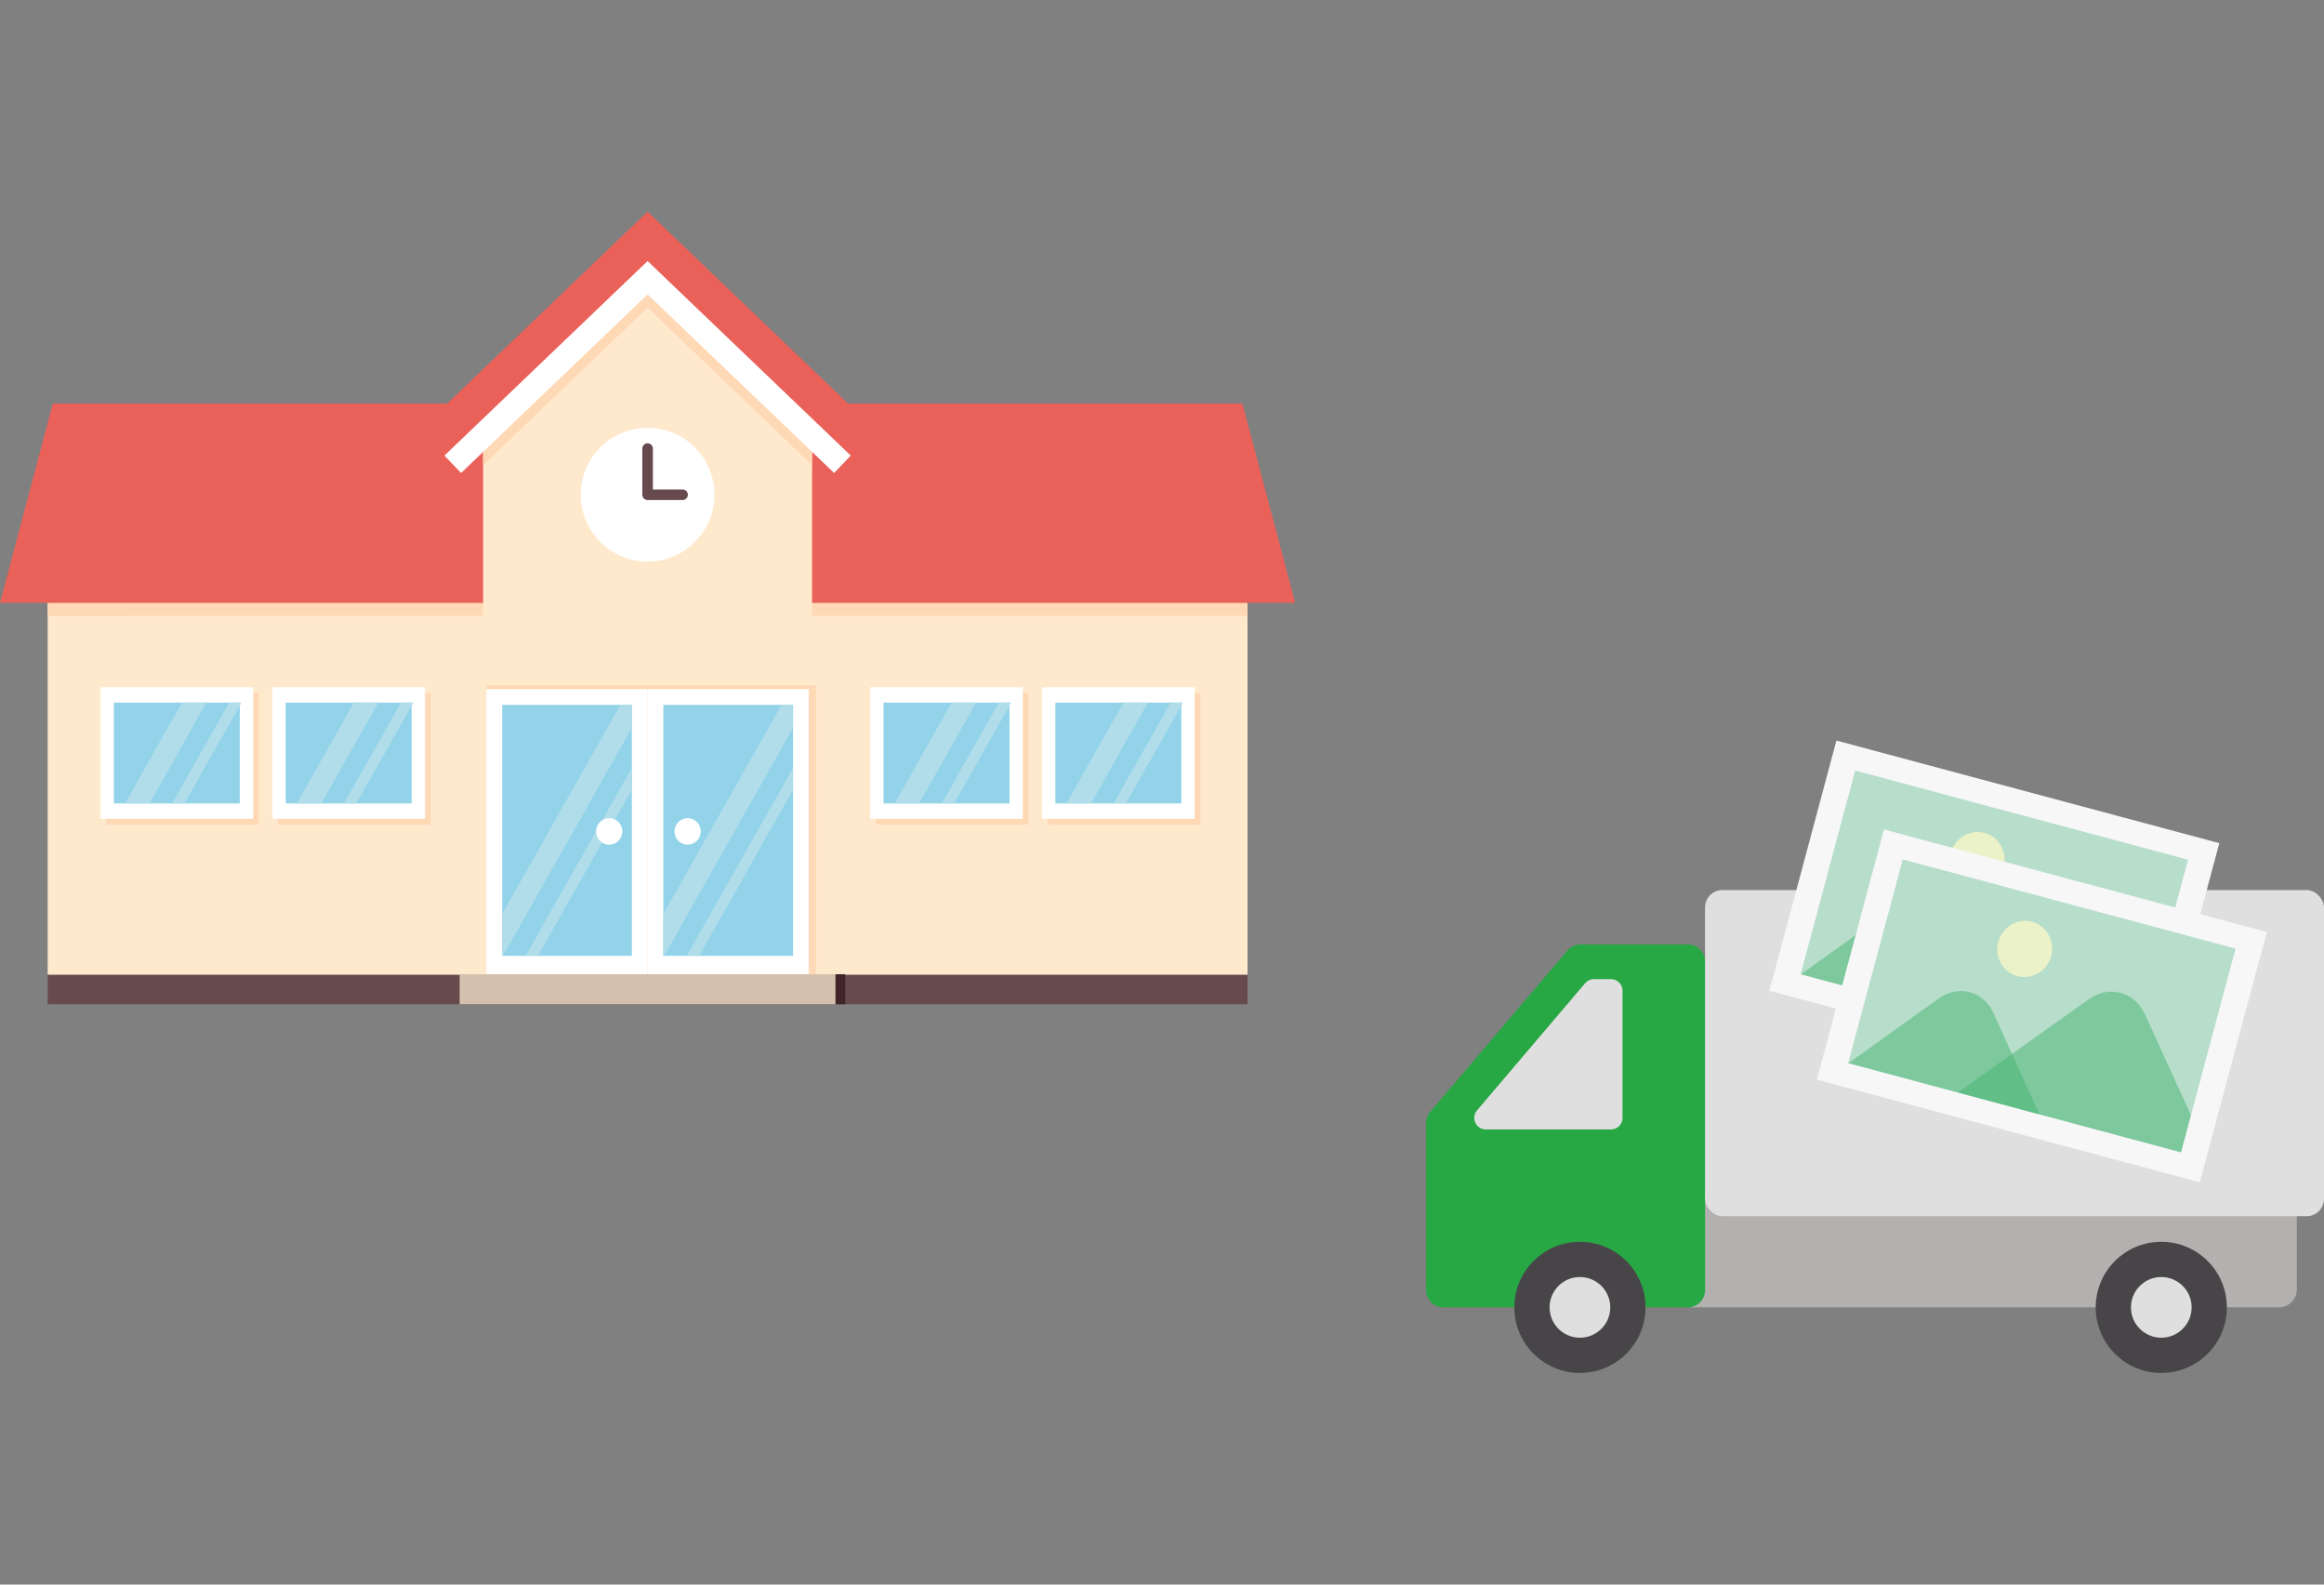 <svg xmlns="http://www.w3.org/2000/svg" width="440" height="300"><rect width="100%" height="100%" fill="#808080" stroke="none"/><rect width="118.001" height="21.549" x="316.854" y="225.969" rx="3.373" ry="3.373" style="fill:#b3b0b0;stroke-width:0"/><path d="M319.553 247.518H273.26a3.26 3.26 0 0 1-3.26-3.26v-31.646c0-.774.275-1.523.777-2.112l25.98-30.55a3.262 3.262 0 0 1 2.484-1.148h20.313a3.26 3.26 0 0 1 3.26 3.26v62.196a3.26 3.26 0 0 1-3.26 3.26Z" style="fill:#28a745;stroke-width:0"/><rect width="117.186" height="61.746" x="322.814" y="168.512" rx="3.287" ry="3.287" style="fill:#e0dfdf;stroke-width:0"/><circle cx="299.126" cy="247.518" r="12.415" style="fill:#484549;stroke-width:0"/><circle cx="299.126" cy="247.518" r="5.744" style="fill:#e0dfdf;stroke-width:0"/><circle cx="409.194" cy="247.518" r="12.415" style="fill:#484549;stroke-width:0"/><circle cx="409.194" cy="247.518" r="5.744" style="fill:#e0dfdf;stroke-width:0"/><path d="M304.996 185.375h-3.21c-.643 0-1.254.282-1.671.772l-20.467 24.068c-1.211 1.424-.199 3.614 1.671 3.614h23.678a2.193 2.193 0 0 0 2.193-2.193v-24.068a2.193 2.193 0 0 0-2.193-2.193Z" style="fill:#e0dfdf;stroke-width:0"/><path d="M353.065 136.08h49.043v75.048h-49.043z" style="fill:#f7f7f7;stroke-width:0" transform="rotate(-75 377.586 173.604)"/><path d="M357.624 140.988h39.923v65.236h-39.923z" style="fill:#b7ddcb;stroke-width:0" transform="rotate(-75 377.586 173.606)"/><ellipse cx="374.336" cy="162.831" rx="5.331" ry="5.174" style="fill:#f8f7c7;opacity:.8;stroke-width:0" transform="rotate(-75 374.337 162.832)"/><g style="opacity:.5"><path d="m377.104 194.143-36.135-9.682 17.041-12.216c3.807-2.732 8.513-1.471 10.443 2.798l3.281 7.258 5.369 11.843Z" style="fill:#44b36f;stroke-width:0"/></g><g style="opacity:.5"><path d="m405.806 194.315-1.879 7.014-42.23-11.316 10.6-7.564 14.097-10.047c3.91-2.805 8.759-1.506 10.742 2.878l8.67 19.033Z" style="fill:#44b36f;stroke-width:0"/></g><path d="M362.065 152.909h49.043v75.048h-49.043z" style="fill:#f7f7f7;stroke-width:0" transform="rotate(-75 386.587 190.434)"/><path d="M366.625 157.817h39.923v65.236h-39.923z" style="fill:#b7ddcb;stroke-width:0" transform="rotate(-75 386.586 190.435)"/><ellipse cx="383.337" cy="179.661" rx="5.331" ry="5.174" style="fill:#f8f7c7;opacity:.8;stroke-width:0" transform="rotate(-75 383.337 179.66)"/><g style="opacity:.5"><path d="m386.105 210.972-36.135-9.682 17.041-12.216c3.807-2.732 8.513-1.471 10.443 2.798l3.281 7.258 5.369 11.843Z" style="fill:#44b36f;stroke-width:0"/></g><g style="opacity:.5"><path d="m414.806 211.145-1.879 7.014-42.23-11.316 10.6-7.564 14.097-10.047c3.91-2.805 8.759-1.506 10.742 2.878l8.67 19.033Z" style="fill:#44b36f;stroke-width:0"/></g><path d="M9.028 184.441h227.161v5.681H9.028z" style="fill:#664a4e;stroke-width:0"/><path d="M9.028 114.134h227.161v70.406H9.028z" style="fill:#ffe9cd;stroke-width:0"/><path d="M9.028 114.134h227.161v2.454H9.028zM20.117 131.201H49.02v24.912H20.117z" style="fill:#ffd8b5;stroke-width:0"/><path d="M19.029 130.113h28.906v24.912H19.029z" style="fill:#fff;stroke-width:0"/><path d="M21.562 133.018h23.843v19.099H21.562z" style="fill:#93d3e9;stroke-width:0"/><path d="m39.088 133.018-10.795 19.1h-4.622l10.794-19.1h4.623zM45.714 133.018l-10.794 19.1h-2.324l10.795-19.1h2.323z" style="fill:#b1ddea;stroke-width:0"/><path d="M52.651 131.201h28.903v24.912H52.651z" style="fill:#ffd8b5;stroke-width:0"/><path d="M51.562 130.113h28.906v24.912H51.562z" style="fill:#fff;stroke-width:0"/><path d="M54.095 133.018h23.843v19.099H54.095z" style="fill:#93d3e9;stroke-width:0"/><path d="m71.621 133.018-10.794 19.1h-4.622l10.793-19.1h4.623zM78.247 133.018l-10.794 19.1H65.13l10.795-19.1h2.322z" style="fill:#b1ddea;stroke-width:0"/><path d="M165.837 131.201h28.903v24.912h-28.903z" style="fill:#ffd8b5;stroke-width:0"/><path d="M164.749 130.113h28.906v24.912h-28.906z" style="fill:#fff;stroke-width:0"/><path d="M167.281 133.018h23.843v19.099h-23.843z" style="fill:#93d3e9;stroke-width:0"/><path d="m184.807 133.018-10.794 19.1h-4.622l10.794-19.1h4.622zM191.433 133.018l-10.793 19.1h-2.324l10.795-19.1h2.322z" style="fill:#b1ddea;stroke-width:0"/><path d="M198.371 131.201h28.903v24.912h-28.903z" style="fill:#ffd8b5;stroke-width:0"/><path d="M197.282 130.113h28.906v24.912h-28.906z" style="fill:#fff;stroke-width:0"/><path d="M199.815 133.018h23.843v19.099h-23.843z" style="fill:#93d3e9;stroke-width:0"/><path d="m217.341 133.018-10.794 19.1h-4.623l10.794-19.1h4.623zM223.967 133.018l-10.794 19.1h-2.323l10.794-19.1h2.323z" style="fill:#b1ddea;stroke-width:0"/><path d="M92.092 129.732h62.376v56.175H92.092z" style="fill:#ffd8b5;stroke-width:0"/><path d="M122.609 130.463h30.516v53.978h-30.516z" style="fill:#fff;stroke-width:0"/><path d="M125.588 133.443h24.56v47.523h-24.56z" style="fill:#93d3e9;stroke-width:0"/><path d="M132.667 157.406c0 1.384-1.122 2.51-2.506 2.51a2.508 2.508 0 0 1 0-5.015 2.505 2.505 0 0 1 2.506 2.505Z" style="fill:#fff;stroke-width:0"/><path d="M150.149 133.443h-2.174l-22.387 39.613v7.91h.152l24.409-43.189v-4.334zM150.149 145.392l-9.312 16.475-10.794 19.099h2.324l17.782-31.464v-4.11z" style="fill:#b1ddea;stroke-width:0"/><path d="M92.092 130.463h30.516v53.978H92.092z" style="fill:#fff;stroke-width:0"/><path d="M95.072 133.443h24.56v47.523h-24.56z" style="fill:#93d3e9;stroke-width:0"/><path d="M119.632 133.443h-2.173l-22.387 39.613v7.91h.152l24.408-43.189v-4.334zM119.632 145.392l-9.311 16.475-10.794 19.099h2.324l17.781-31.464v-4.11z" style="fill:#b1ddea;stroke-width:0"/><path d="M117.826 157.406c0 1.384-1.122 2.51-2.506 2.51a2.508 2.508 0 0 1 0-5.015 2.505 2.505 0 0 1 2.506 2.505Z" style="fill:#fff;stroke-width:0"/><path d="M87.021 184.441h71.176v5.681H87.021z" style="fill:#d4c1ad;stroke-width:0"/><path d="M158.197 184.441h1.827v5.681h-1.827z" style="fill:#3f252a;stroke-width:0"/><path d="M122.609 130.463h30.516v53.978h-30.516z" style="fill:none;stroke-width:0"/><path d="M125.588 133.443h24.56v47.523h-24.56z" style="fill:none;stroke-width:0"/><path d="M132.667 157.406c0 1.384-1.122 2.51-2.506 2.51a2.508 2.508 0 0 1 0-5.015 2.505 2.505 0 0 1 2.506 2.505Z" style="fill:none;stroke-width:0"/><path d="M235.217 76.404H10.001L0 114.134h245.217l-10-37.73z" style="fill:#ea615a;stroke-width:0"/><path d="m122.609 47.903 31.138 29.955v38.884H91.47V77.858l31.139-29.955z" style="fill:#ffe9cd;stroke-width:0"/><path d="M91.47 78.643v9.421l31.139-29.816 31.138 29.816v-9.421l-31.138-29.816L91.47 78.643z" style="fill:#ffd8b5;stroke-width:0"/><path d="m162.626 84.632-40.017-38.318-40.018 38.318 4.706 4.915 35.312-33.813 35.312 33.813 4.705-4.915z" style="fill:#fff;stroke-width:0"/><path d="M122.609 40.067 78.404 82.394l4.673 4.88 39.532-37.852 39.531 37.852 4.673-4.881-44.204-42.326z" style="fill:#ea615a;stroke-width:0"/><circle cx="122.609" cy="93.665" r="12.652" style="fill:#fff;stroke-width:0"/><path d="M122.609 84.926v8.739h6.624" style="fill:none;stroke:#664a4e;stroke-linecap:round;stroke-linejoin:round;stroke-width:2px"/></svg>